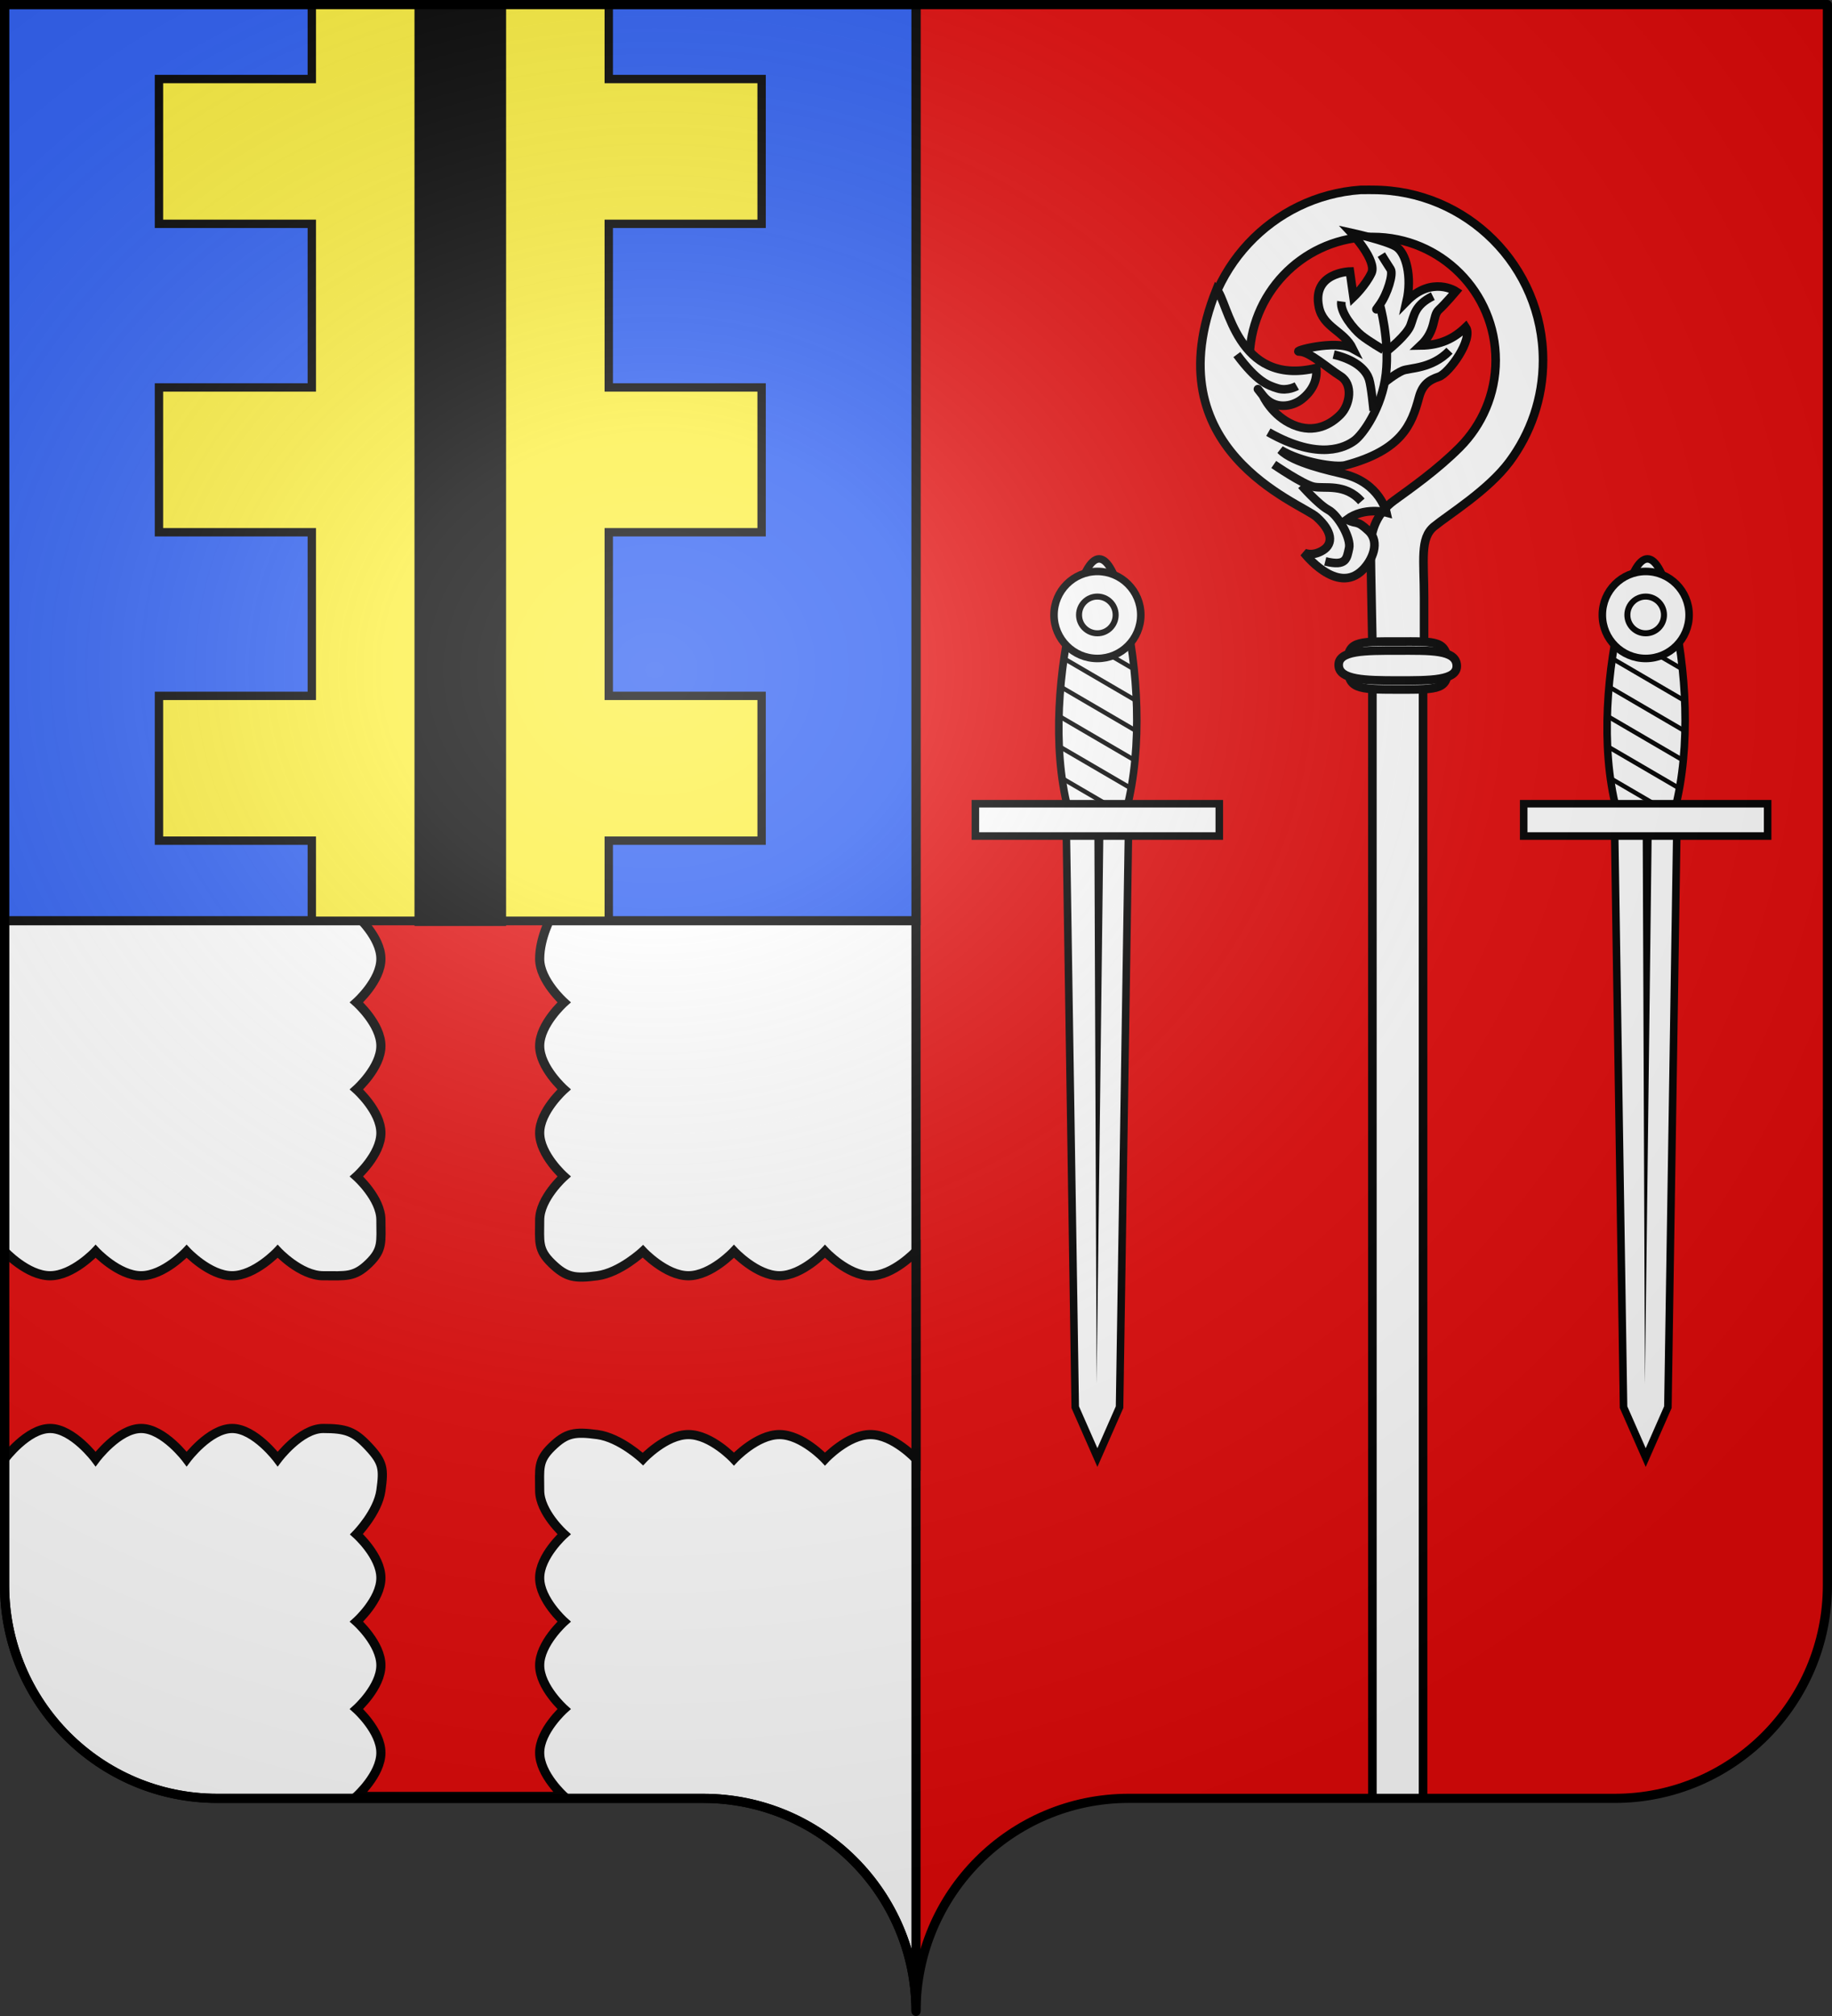 <?xml version="1.0" encoding="UTF-8" standalone="no"?>
<svg
   xmlns:dc="http://purl.org/dc/elements/1.1/"
   xmlns:cc="http://web.resource.org/cc/"
   xmlns:rdf="http://www.w3.org/1999/02/22-rdf-syntax-ns#"
   xmlns:svg="http://www.w3.org/2000/svg"
   xmlns="http://www.w3.org/2000/svg"
   xmlns:xlink="http://www.w3.org/1999/xlink"
   xmlns:sodipodi="http://sodipodi.sourceforge.net/DTD/sodipodi-0.dtd"
   xmlns:inkscape="http://www.inkscape.org/namespaces/inkscape"
   height="660"
   width="600"
   version="1.0"
   id="svg2"
   sodipodi:version="0.32"
   inkscape:version="0.44.1"
   sodipodi:docname="Blason_Gezoncourt_54.svg"
   sodipodi:docbase="L:\blasons">
  <rect width="100%" height="100%" fill="#333333" stroke="none"/>
  <sodipodi:namedview
     inkscape:window-height="712"
     inkscape:window-width="1024"
     inkscape:pageshadow="2"
     inkscape:pageopacity="0.0"
     guidetolerance="10.0"
     gridtolerance="10.0"
     objecttolerance="10.0"
     borderopacity="1.0"
     bordercolor="#666666"
     pagecolor="#ffffff"
     id="base"
     showgrid="false"
     height="660px"
     inkscape:zoom="0.63"
     inkscape:cx="190.98445"
     inkscape:cy="207.16313"
     inkscape:window-x="-4"
     inkscape:window-y="-4"
     inkscape:current-layer="layer1"
     showguides="true"
     inkscape:guide-bbox="true">
    <sodipodi:guide
       orientation="horizontal"
       position="712.698"
       id="guide1996" />
  </sodipodi:namedview>
  <desc
     id="desc4">Flag of Canton of Valais (Wallis)</desc>
  <defs
     id="defs6">
    <linearGradient
       id="linearGradient2893">
      <stop
         style="stop-color:white;stop-opacity:0.314;"
         offset="0"
         id="stop2895" />
      <stop
         id="stop2897"
         offset="0.19"
         style="stop-color:white;stop-opacity:0.251;" />
      <stop
         style="stop-color:#6b6b6b;stop-opacity:0.125;"
         offset="0.6"
         id="stop2901" />
      <stop
         style="stop-color:black;stop-opacity:0.125;"
         offset="1"
         id="stop2899" />
    </linearGradient>
    <radialGradient
       inkscape:collect="always"
       xlink:href="#linearGradient2893"
       id="radialGradient2883"
       cx="203.198"
       cy="218.01"
       fx="203.198"
       fy="218.01"
       r="300"
       gradientTransform="matrix(1.36,0,0,1.355,-79.528,-87.645)"
       gradientUnits="userSpaceOnUse" />
    <linearGradient
       id="linearGradient2955">
      <stop
         style="stop-color:white;stop-opacity:0;"
         offset="0"
         id="stop2965" />
      <stop
         style="stop-color:black;stop-opacity:0.646;"
         offset="1"
         id="stop2959" />
    </linearGradient>
    <radialGradient
       inkscape:collect="always"
       xlink:href="#linearGradient2955"
       id="radialGradient2961"
       cx="225.524"
       cy="218.901"
       fx="225.524"
       fy="218.901"
       r="300"
       gradientTransform="matrix(-4.167939e-4,2.183,-1.884,-3.599562e-4,615.597,-289.121)"
       gradientUnits="userSpaceOnUse" />
    <polygon
       id="star"
       transform="scale(53,53)"
       points="0,-1 0.588,0.809 -0.951,-0.309 0.951,-0.309 -0.588,0.809 0,-1 " />
    <clipPath
       id="clip">
      <path
         d="M 0,-200 L 0,600 L 300,600 L 300,-200 L 0,-200 z "
         id="path10" />
    </clipPath>
    <radialGradient
       inkscape:collect="always"
       xlink:href="#linearGradient2955"
       id="radialGradient1911"
       gradientUnits="userSpaceOnUse"
       gradientTransform="matrix(-4.167939e-4,2.183,-1.884,-3.599562e-4,1395.597,-309.121)"
       cx="225.524"
       cy="218.901"
       fx="225.524"
       fy="218.901"
       r="300" />
    <radialGradient
       inkscape:collect="always"
       xlink:href="#linearGradient2955"
       id="radialGradient2928"
       cx="-483.508"
       cy="153.928"
       fx="-483.508"
       fy="153.928"
       r="300"
       gradientTransform="matrix(0,2.342,-2.291,0,562.913,1323.77)"
       gradientUnits="userSpaceOnUse" />
    <radialGradient
       inkscape:collect="always"
       xlink:href="#linearGradient2893"
       id="radialGradient11919"
       gradientUnits="userSpaceOnUse"
       gradientTransform="matrix(1.551,0,0,1.35,-227.894,-51.264)"
       cx="285.186"
       cy="200.448"
       fx="285.186"
       fy="200.448"
       r="300" />
  </defs>
  <g
     inkscape:groupmode="layer"
     id="layer1"
     inkscape:label="Fond écu">
    <path
       id="path3670"
       d="M 598.5,1.5 L 598.5,519 C 598.5,557.504 567.291,588.75 528.844,588.75 C 490.397,588.75 408.103,588.75 369.656,588.75 C 331.209,588.75 300,619.996 300,658.5 L 300,1.5 L 598.5,1.5 z "
       style="fill:#e20909;fill-opacity:1;stroke:none;stroke-width:1;stroke-miterlimit:4;stroke-dasharray:none;stroke-opacity:1" />
    <path
       style="fill:white;fill-opacity:1;stroke:black;stroke-width:3;stroke-miterlimit:4;stroke-dasharray:none;stroke-opacity:1"
       d="M 1.5,1.5 L 1.5,519 C 1.5,557.504 32.709,588.75 71.156,588.75 C 109.603,588.75 191.897,588.75 230.344,588.75 C 268.791,588.75 300,619.996 300,658.5 L 300,1.5 L 1.5,1.5 z "
       id="rect2780" />
    <g
       id="g5668"
       transform="matrix(-1,0,0,1,898.5,0)">
      <path
         d="M 452.844,62.159 C 481.815,64.162 504.702,88.445 504.702,117.94 C 504.702,122.753 504.107,127.431 502.959,131.885 L 486.835,131.885 C 488.42,127.564 489.276,122.813 489.276,117.94 C 489.276,96.359 472.314,78.667 451.014,77.586 C 450.327,77.551 449.618,77.586 448.922,77.586 C 426.659,77.586 408.655,95.663 408.655,117.94 C 408.655,129.078 413.156,139.167 420.44,146.47 C 427.724,153.774 436.361,159.827 441.875,163.831 C 447.44,167.872 449.616,173.461 449.59,179.257 C 449.564,185.053 448.835,220.088 448.835,220.088 L 432.1,220.088 C 432.1,220.088 432.1,207.842 432.1,195.597 C 432.1,183.351 433.516,176.19 428.829,172.364 C 423.989,168.413 411.075,160.478 404.157,151.196 C 397.238,141.914 393.141,130.407 393.141,117.94 C 393.141,87.137 418.138,62.159 448.922,62.159 C 449.764,62.159 450.617,62.122 451.449,62.159 C 451.681,62.169 451.916,62.146 452.147,62.159 C 452.376,62.172 452.616,62.143 452.844,62.159 z "
         style="fill:white;fill-opacity:1;fill-rule:nonzero;stroke:black;stroke-width:2.814;stroke-miterlimit:4;stroke-dasharray:none;stroke-opacity:1"
         id="path12604" />
      <path
         id="rect17044"
         d="M 432.438,220.094 L 432.438,588.75 C 438.629,588.75 442.738,588.75 449.031,588.75 L 449.031,220.094 L 432.438,220.094 z "
         style="fill:white;fill-opacity:1;fill-rule:nonzero;stroke:black;stroke-width:2.814;stroke-miterlimit:4;stroke-dasharray:none;stroke-opacity:1" />
      <g
         transform="matrix(-2.789,0,0,2.789,233.6,52.649)"
         style="fill:white;fill-opacity:1;stroke:black;stroke-width:1.009;stroke-miterlimit:4;stroke-dasharray:none;stroke-opacity:1"
         id="g18799">
        <path
           d="M -68.385,59.244 C -68.32,62.096 -69.305,62.059 -74.268,62.059 C -79.147,62.059 -80.078,61.951 -80.151,59.244 C -80.228,56.388 -79.14,56.429 -74.268,56.429 C -69.667,56.429 -68.452,56.244 -68.385,59.244 z "
           style="fill:white;fill-opacity:1;fill-rule:nonzero;stroke:black;stroke-width:1.009;stroke-miterlimit:4;stroke-dasharray:none;stroke-opacity:1"
           id="path17922" />
        <path
           d="M -67.335,59.244 C -67.259,61.026 -70.441,61.003 -74.268,61.003 C -78.095,61.003 -81.115,60.936 -81.2,59.244 C -81.291,57.459 -78.095,57.484 -74.268,57.484 C -70.441,57.484 -67.415,57.368 -67.335,59.244 z "
           style="fill:white;fill-opacity:1;fill-rule:nonzero;stroke:black;stroke-width:1.009;stroke-miterlimit:4;stroke-dasharray:none;stroke-opacity:1"
           id="path17919" />
      </g>
      <path
         id="path11679"
         style="fill:white;fill-opacity:1;fill-rule:evenodd;stroke:black;stroke-width:2.814;stroke-linecap:butt;stroke-linejoin:miter;stroke-miterlimit:4;stroke-dasharray:none;stroke-opacity:1"
         d="M 467.316,169.247 C 462.197,173.849 461.68,177.979 465.25,180.173 C 468.821,182.368 471.445,180.948 471.445,180.948 C 471.445,180.948 460.641,195.008 452.215,186.582 C 449.075,183.441 446.365,177.462 450.323,173.762 C 454.282,170.063 453.861,171.853 457.422,170.106 C 451.67,165.843 444.43,167.782 444.43,167.782 C 444.43,167.782 446.564,158.067 458.417,155.194 C 462.68,154.16 475.027,151.534 479.12,147.308 C 472.392,151.388 460.93,153.153 457.897,152.34 C 439.458,147.399 436.175,139.091 433.765,130.097 C 432.68,126.049 430.625,124.461 427.27,123.343 C 423.914,122.224 415.876,111.002 418.458,107.13 C 422.298,110.809 426.706,113.032 433.25,113.116 C 427.966,108.166 429.489,103.477 427.296,101.455 C 425.102,99.433 421.68,95.38 421.68,95.38 C 421.68,95.38 429.548,90.188 437.81,98.632 C 436.003,90.716 437.942,82.734 441.341,80.713 C 444.739,78.691 455.881,76.24 455.881,76.24 C 455.881,76.24 447.406,85.316 449.341,89.403 C 451.277,93.49 455.215,97.244 455.215,97.244 L 456.396,88.887 C 456.396,88.887 468.868,89.154 466.548,100.475 C 465.156,107.262 458.365,108.244 455.443,114.165 C 461.079,111.025 475.984,115.147 472.844,115.104 C 469.704,115.06 463.621,120.55 459.448,123.173 C 455.275,125.797 456.337,132.48 459.434,135.664 C 462.531,138.848 467.921,142.059 474.933,139.091 C 481.945,136.124 484.871,129.499 484.871,129.499 C 484.871,129.499 488.614,124.724 484.871,129.499 C 481.128,134.274 475.321,133.198 472.138,130.703 C 468.954,128.207 466.915,124.684 467.413,120.496 C 493.528,126.78 496.24,98.495 500.075,94.741 C 521.216,147.449 472.436,164.644 467.316,169.247 z " />
      <g
         transform="matrix(-2.789,0,0,2.789,232.423,52.397)"
         id="g17008"
         style="fill:none;fill-opacity:1;stroke:black;stroke-width:1.009;stroke-miterlimit:4;stroke-dasharray:none;stroke-opacity:1">
        <path
           id="path16128"
           style="opacity:1;fill:none;fill-opacity:1;fill-rule:evenodd;stroke:black;stroke-width:1.009;stroke-linecap:butt;stroke-linejoin:miter;stroke-miterlimit:4;stroke-dasharray:none;stroke-opacity:1"
           d="M -83.202,47.106 C -80.675,47.737 -80.675,46.745 -80.404,45.572 C -80.134,44.398 -81.668,41.691 -82.841,41.06 C -84.014,40.428 -85.999,38.172 -85.999,38.172" />
        <path
           id="path15234"
           style="opacity:1;fill:none;fill-opacity:1;fill-rule:evenodd;stroke:black;stroke-width:1.009;stroke-linecap:butt;stroke-linejoin:miter;stroke-miterlimit:4;stroke-dasharray:none;stroke-opacity:1"
           d="M -89.88,31.945 C -83.833,35.374 -80.765,33.66 -79.773,32.938 C -78.78,32.216 -76.524,29.058 -76.073,25.087 C -75.622,21.116 -76.795,16.965 -76.795,16.965 C -76.795,16.965 -77.697,18.229 -76.795,16.965 C -75.892,15.702 -75.17,13.356 -75.531,12.814 C -75.892,12.273 -76.614,11.1 -76.614,11.1" />
        <path
           id="path15236"
           style="fill:none;fill-opacity:1;fill-rule:evenodd;stroke:black;stroke-width:1.009;stroke-linecap:butt;stroke-linejoin:miter;stroke-miterlimit:4;stroke-dasharray:none;stroke-opacity:1"
           d="M -81.307,16.604 C -81.487,17.868 -79.863,19.853 -78.96,20.575 C -78.058,21.297 -76.344,22.29 -76.344,22.29" />
        <path
           id="path15238"
           style="fill:none;fill-opacity:1;fill-rule:evenodd;stroke:black;stroke-width:1.009;stroke-linecap:butt;stroke-linejoin:miter;stroke-miterlimit:4;stroke-dasharray:none;stroke-opacity:1"
           d="M -70.568,15.973 C -72.734,17.056 -72.734,18.229 -73.185,19.402 C -73.636,20.575 -75.802,22.29 -75.802,22.29" />
        <path
           id="path15240"
           style="fill:none;fill-opacity:1;fill-rule:evenodd;stroke:black;stroke-width:1.009;stroke-linecap:butt;stroke-linejoin:miter;stroke-miterlimit:4;stroke-dasharray:none;stroke-opacity:1"
           d="M -68.61,22.38 C -70.703,24.546 -73.272,24.365 -74.128,24.726 C -74.984,25.087 -76.316,26.17 -76.316,26.17" />
        <path
           id="path15242"
           style="fill:none;fill-opacity:1;fill-rule:evenodd;stroke:black;stroke-width:1.009;stroke-linecap:butt;stroke-linejoin:miter;stroke-miterlimit:4;stroke-dasharray:none;stroke-opacity:1"
           d="M -82.209,22.831 C -79.231,23.553 -78.329,24.907 -78.058,25.719 C -77.787,26.531 -77.517,29.419 -77.517,29.419" />
        <path
           id="path16124"
           style="fill:none;fill-opacity:1;fill-rule:evenodd;stroke:black;stroke-width:1.009;stroke-linecap:butt;stroke-linejoin:miter;stroke-miterlimit:4;stroke-dasharray:none;stroke-opacity:1"
           d="M -93.579,22.831 C -91.233,25.989 -89.97,26.441 -88.797,26.802 C -87.624,27.163 -86.541,26.531 -86.541,26.531" />
        <path
           id="path16126"
           style="fill:none;fill-opacity:1;fill-rule:evenodd;stroke:black;stroke-width:1.009;stroke-linecap:butt;stroke-linejoin:miter;stroke-miterlimit:4;stroke-dasharray:none;stroke-opacity:1"
           d="M -78.96,40.067 C -80.856,37.901 -83.292,38.623 -84.555,38.352 C -85.819,38.082 -89.248,35.735 -89.248,35.735" />
      </g>
    </g>
    <g
       id="g3861"
       transform="translate(1.766,-28.077)">
      <g
         transform="matrix(0.524,0,0,-0.524,380.006,524.042)"
         id="g16959"
         style="display:inline">
        <path
           d="M 285.468,567.866 C 295.089,607.143 307.266,607.143 316.415,567.866 C 325.565,528.589 328.391,480.243 318.299,440.966 C 308.208,401.689 291.792,401.689 281.701,440.966 C 271.609,480.243 275.848,528.589 285.468,567.866 z "
           style="fill:white;fill-opacity:1;fill-rule:nonzero;stroke:black;stroke-width:4.715;stroke-miterlimit:4;stroke-dasharray:none;stroke-opacity:1"
           id="rect4549" />
        <g
           transform="matrix(0.942,0,0,-0.944,50.25,782.361)"
           id="g4551">
          <path
             d="M 244.457,371.58 L 285.873,371.58 L 279.873,757.438 L 265.165,790.794 L 250.457,757.438 L 244.457,371.58 z "
             style="fill:white;fill-opacity:1;fill-rule:nonzero;stroke:black;stroke-width:5;stroke-miterlimit:4;stroke-opacity:1"
             id="rect2770" />
          <path
             d="M 263.156,375.062 L 264.652,742.094 L 269.156,375.062 L 263.156,375.062 z "
             style="fill:black;fill-opacity:1;fill-rule:evenodd;stroke:none;stroke-width:4;stroke-linecap:butt;stroke-linejoin:miter;stroke-miterlimit:4;stroke-dasharray:none;stroke-opacity:1"
             id="path2773" />
        </g>
        <path
           d="M 289.68,587.206 C 289.313,586.315 288.955,585.436 288.62,584.551 L 318.142,567.323 C 317.848,568.585 317.539,569.84 317.23,571.099 L 289.68,587.206 z M 284.5,571.335 C 284.251,570.393 284.005,569.447 283.764,568.503 L 322.38,545.935 C 322.18,547.157 321.977,548.374 321.762,549.593 L 284.5,571.335 z M 280.585,554.756 C 280.381,553.783 280.162,552.81 279.967,551.835 L 325.059,525.521 C 324.946,526.684 324.832,527.841 324.706,529.002 L 280.585,554.756 z M 277.465,537.675 C 277.312,536.683 277.167,535.69 277.024,534.696 L 326.325,505.904 C 326.291,507.014 326.253,508.128 326.207,509.237 L 277.465,537.675 z M 275.287,520.064 C 275.189,519.039 275.08,518.021 274.993,516.996 L 326.266,487.053 C 326.306,488.127 326.327,489.194 326.354,490.269 L 275.287,520.064 z M 274.08,501.892 C 274.044,500.823 274.016,499.745 273.992,498.676 L 324.971,468.911 C 325.08,469.94 325.168,470.978 325.265,472.008 L 274.08,501.892 z M 274.08,483.012 C 274.118,481.9 274.147,480.79 274.198,479.678 L 322.469,451.506 C 322.544,451.847 322.628,452.199 322.704,452.538 C 322.815,453.18 322.922,453.814 323.028,454.456 L 274.08,483.012 z M 275.464,463.335 C 275.64,462.152 275.812,460.959 275.993,459.766 L 318.554,434.897 C 318.821,435.839 319.075,436.78 319.319,437.729 L 275.464,463.335 z "
           style="fill:black;fill-opacity:1;fill-rule:nonzero;stroke:none;stroke-width:5;stroke-miterlimit:4;stroke-opacity:1"
           id="path16111" />
        <rect
           width="152.459"
           height="20.181"
           x="223.77"
           y="-444.34"
           style="fill:white;fill-opacity:1;fill-rule:nonzero;stroke:black;stroke-width:4.715;stroke-miterlimit:4;stroke-dasharray:none;stroke-opacity:1"
           id="rect1882"
           transform="scale(1,-1)" />
        <g
           transform="matrix(0.942,0,0,-0.944,45.468,778.585)"
           id="g5445"
           style="fill:white;fill-opacity:1">
          <path
             d="M 317.693,37.924 C 317.699,53.828 304.808,66.724 288.904,66.724 C 273,66.724 260.108,53.828 260.114,37.924 C 260.108,22.02 273,9.124 288.904,9.124 C 304.808,9.124 317.699,22.02 317.693,37.924 L 317.693,37.924 z "
             transform="translate(-18.662,191.199)"
             style="fill:white;fill-opacity:1;fill-rule:nonzero;stroke:black;stroke-width:5;stroke-miterlimit:4;stroke-dasharray:none;stroke-opacity:1"
             id="path5443" />
          <path
             d="M 161.624,35.904 C 161.627,43.717 155.295,50.052 147.482,50.052 C 139.67,50.052 133.337,43.717 133.34,35.904 C 133.337,28.092 139.67,21.757 147.482,21.757 C 155.295,21.757 161.627,28.092 161.624,35.904 L 161.624,35.904 z "
             transform="matrix(0.859,0,0,0.859,143.525,198.275)"
             style="fill:white;fill-opacity:1;fill-rule:nonzero;stroke:black;stroke-width:4.656;stroke-miterlimit:4;stroke-dasharray:none;stroke-opacity:1"
             id="path5441" />
        </g>
      </g>
      <g
         style="display:inline"
         id="g3841"
         transform="matrix(0.524,0,0,-0.524,200.424,524.042)">
        <path
           id="path3843"
           style="fill:white;fill-opacity:1;fill-rule:nonzero;stroke:black;stroke-width:4.715;stroke-miterlimit:4;stroke-dasharray:none;stroke-opacity:1"
           d="M 285.468,567.866 C 295.089,607.143 307.266,607.143 316.415,567.866 C 325.565,528.589 328.391,480.243 318.299,440.966 C 308.208,401.689 291.792,401.689 281.701,440.966 C 271.609,480.243 275.848,528.589 285.468,567.866 z " />
        <g
           id="g3845"
           transform="matrix(0.942,0,0,-0.944,50.25,782.361)">
          <path
             id="path3847"
             style="fill:white;fill-opacity:1;fill-rule:nonzero;stroke:black;stroke-width:5;stroke-miterlimit:4;stroke-opacity:1"
             d="M 244.457,371.58 L 285.873,371.58 L 279.873,757.438 L 265.165,790.794 L 250.457,757.438 L 244.457,371.58 z " />
          <path
             id="path3849"
             style="fill:black;fill-opacity:1;fill-rule:evenodd;stroke:none;stroke-width:4;stroke-linecap:butt;stroke-linejoin:miter;stroke-miterlimit:4;stroke-dasharray:none;stroke-opacity:1"
             d="M 263.156,375.062 L 264.652,742.094 L 269.156,375.062 L 263.156,375.062 z " />
        </g>
        <path
           id="path3851"
           style="fill:black;fill-opacity:1;fill-rule:nonzero;stroke:none;stroke-width:5;stroke-miterlimit:4;stroke-opacity:1"
           d="M 289.68,587.206 C 289.313,586.315 288.955,585.436 288.62,584.551 L 318.142,567.323 C 317.848,568.585 317.539,569.84 317.23,571.099 L 289.68,587.206 z M 284.5,571.335 C 284.251,570.393 284.005,569.447 283.764,568.503 L 322.38,545.935 C 322.18,547.157 321.977,548.374 321.762,549.593 L 284.5,571.335 z M 280.585,554.756 C 280.381,553.783 280.162,552.81 279.967,551.835 L 325.059,525.521 C 324.946,526.684 324.832,527.841 324.706,529.002 L 280.585,554.756 z M 277.465,537.675 C 277.312,536.683 277.167,535.69 277.024,534.696 L 326.325,505.904 C 326.291,507.014 326.253,508.128 326.207,509.237 L 277.465,537.675 z M 275.287,520.064 C 275.189,519.039 275.08,518.021 274.993,516.996 L 326.266,487.053 C 326.306,488.127 326.327,489.194 326.354,490.269 L 275.287,520.064 z M 274.08,501.892 C 274.044,500.823 274.016,499.745 273.992,498.676 L 324.971,468.911 C 325.08,469.94 325.168,470.978 325.265,472.008 L 274.08,501.892 z M 274.08,483.012 C 274.118,481.9 274.147,480.79 274.198,479.678 L 322.469,451.506 C 322.544,451.847 322.628,452.199 322.704,452.538 C 322.815,453.18 322.922,453.814 323.028,454.456 L 274.08,483.012 z M 275.464,463.335 C 275.64,462.152 275.812,460.959 275.993,459.766 L 318.554,434.897 C 318.821,435.839 319.075,436.78 319.319,437.729 L 275.464,463.335 z " />
        <rect
           transform="scale(1,-1)"
           id="rect3853"
           style="fill:white;fill-opacity:1;fill-rule:nonzero;stroke:black;stroke-width:4.715;stroke-miterlimit:4;stroke-dasharray:none;stroke-opacity:1"
           y="-444.34"
           x="223.77"
           height="20.181"
           width="152.459" />
        <g
           style="fill:white;fill-opacity:1"
           id="g3855"
           transform="matrix(0.942,0,0,-0.944,45.468,778.585)">
          <path
             id="path3857"
             style="fill:white;fill-opacity:1;fill-rule:nonzero;stroke:black;stroke-width:5;stroke-miterlimit:4;stroke-dasharray:none;stroke-opacity:1"
             transform="translate(-18.662,191.199)"
             d="M 317.693,37.924 C 317.699,53.828 304.808,66.724 288.904,66.724 C 273,66.724 260.108,53.828 260.114,37.924 C 260.108,22.02 273,9.124 288.904,9.124 C 304.808,9.124 317.699,22.02 317.693,37.924 L 317.693,37.924 z " />
          <path
             id="path3859"
             style="fill:white;fill-opacity:1;fill-rule:nonzero;stroke:black;stroke-width:4.656;stroke-miterlimit:4;stroke-dasharray:none;stroke-opacity:1"
             transform="matrix(0.859,0,0,0.859,143.525,198.275)"
             d="M 161.624,35.904 C 161.627,43.717 155.295,50.052 147.482,50.052 C 139.67,50.052 133.337,43.717 133.34,35.904 C 133.337,28.092 139.67,21.757 147.482,21.757 C 155.295,21.757 161.627,28.092 161.624,35.904 L 161.624,35.904 z " />
        </g>
      </g>
    </g>
    <path
       style="fill:#e20909;fill-opacity:1;stroke:black;stroke-width:3;stroke-miterlimit:4;stroke-dasharray:none;stroke-opacity:1"
       d="M 116.75,299.654 C 116.75,299.654 124.75,306.779 124.75,313.904 C 124.75,321.029 116.75,328.154 116.75,328.154 C 116.75,328.154 124.75,335.279 124.75,342.404 C 124.75,349.529 116.75,356.654 116.75,356.654 C 116.75,356.654 124.75,363.779 124.75,370.904 C 124.75,378.029 116.75,385.154 116.75,385.154 C 116.75,385.154 124.75,392.279 124.75,399.404 C 124.75,406.529 125.477,409.092 120.75,413.654 C 116.023,418.217 113.297,417.654 105.844,417.654 C 98.391,417.654 90.938,409.654 90.938,409.654 C 90.938,409.654 83.484,417.654 76.031,417.654 C 68.578,417.654 61.125,409.654 61.125,409.654 C 61.125,409.654 53.672,417.654 46.219,417.654 C 38.766,417.654 31.313,409.654 31.313,409.654 C 31.313,409.654 23.859,417.654 16.406,417.654 C 8.953,417.654 1.5,409.654 1.5,409.654 L 1.5,477.654 C 1.5,477.654 8.953,467.654 16.406,467.654 C 23.859,467.654 31.313,477.654 31.313,477.654 C 31.313,477.654 38.766,467.654 46.219,467.654 C 53.672,467.654 61.125,477.654 61.125,477.654 C 61.125,477.654 68.578,467.654 76.031,467.654 C 83.484,467.654 90.938,477.654 90.938,477.654 C 90.938,477.654 98.391,467.654 105.844,467.654 C 113.297,467.654 116.023,468.577 120.75,473.654 C 125.477,478.732 125.75,480.809 124.75,487.963 C 123.75,495.117 116.75,502.272 116.75,502.272 C 116.75,502.272 124.75,509.426 124.75,516.58 C 124.75,523.735 116.75,530.889 116.75,530.889 C 116.75,530.889 124.75,538.043 124.75,545.197 C 124.75,552.352 116.75,559.506 116.75,559.506 C 116.75,559.506 124.75,566.66 124.75,573.815 C 124.75,580.969 116.75,588.123 116.75,588.123 C 138.331,588.123 163.169,588.123 184.75,588.123 C 184.75,588.123 176.75,580.969 176.75,573.815 C 176.75,566.66 184.75,559.506 184.75,559.506 C 184.75,559.506 176.75,552.352 176.75,545.197 C 176.75,538.043 184.75,530.889 184.75,530.889 C 184.75,530.889 176.75,523.735 176.75,516.58 C 176.75,509.426 184.75,502.272 184.75,502.272 C 184.75,502.272 176.75,495.117 176.75,487.963 C 176.75,480.809 176.023,478.232 180.75,473.654 C 185.477,469.077 188.203,468.654 195.656,469.654 C 203.109,470.654 210.562,477.654 210.562,477.654 C 210.562,477.654 218.016,469.654 225.469,469.654 C 232.922,469.654 240.375,477.654 240.375,477.654 C 240.375,477.654 247.828,469.654 255.281,469.654 C 262.734,469.654 270.188,477.654 270.188,477.654 C 270.188,477.654 277.641,469.654 285.094,469.654 C 292.547,469.654 300,477.654 300,477.654 L 300,409.654 C 300,409.654 292.547,417.654 285.094,417.654 C 277.641,417.654 270.188,409.654 270.188,409.654 C 270.188,409.654 262.734,417.654 255.281,417.654 C 247.828,417.654 240.375,409.654 240.375,409.654 C 240.375,409.654 232.922,417.654 225.469,417.654 C 218.016,417.654 210.562,409.654 210.562,409.654 C 210.562,409.654 203.109,416.654 195.656,417.654 C 188.203,418.654 185.477,418.217 180.75,413.654 C 176.023,409.092 176.75,406.529 176.75,399.404 C 176.75,392.279 184.75,385.154 184.75,385.154 C 184.75,385.154 176.75,378.029 176.75,370.904 C 176.75,363.779 184.75,356.654 184.75,356.654 C 184.75,356.654 176.75,349.529 176.75,342.404 C 176.75,335.279 184.75,328.154 184.75,328.154 C 184.75,328.154 176.75,321.029 176.75,313.904 C 176.75,306.779 180.75,299.654 180.75,299.654 L 116.75,299.654 z "
       id="path2033"
       sodipodi:nodetypes="cscscscssscscscsccscscscssscscscsccscscscssscscscsccscscscssscscscscc" />
    <path
       style="fill:#2b5df2;fill-opacity:1;stroke:black;stroke-width:3;stroke-miterlimit:4;stroke-dasharray:none;stroke-opacity:1"
       d="M 1.5,1.429 L 1.5,301.429 L 300,301.429 L 300,1.429 L 1.5,1.429 z "
       id="path4569" />
    <path
       style="fill:#fcef3c;fill-opacity:1;fill-rule:nonzero;stroke:black;stroke-width:2.739;stroke-miterlimit:4;stroke-dasharray:none;stroke-opacity:1"
       d="M 102.125 1.438 L 102.125 25.875 L 52.062 25.875 L 52.062 73.281 L 102.125 73.281 L 102.125 126.844 L 52.062 126.844 L 52.062 174.25 L 102.125 174.25 L 102.125 227.812 L 52.062 227.812 L 52.062 275.219 L 102.125 275.219 L 102.125 301.438 L 199.375 301.438 L 199.375 275.219 L 249.438 275.219 L 249.438 227.812 L 199.375 227.812 L 199.375 174.25 L 249.438 174.25 L 249.438 126.844 L 199.375 126.844 L 199.375 73.281 L 249.438 73.281 L 249.438 25.875 L 199.375 25.875 L 199.375 1.438 L 102.125 1.438 z "
       id="rect5685" />
    <path
       style="fill:black;fill-opacity:1;fill-rule:nonzero;stroke:black;stroke-width:3.438;stroke-miterlimit:4;stroke-dasharray:none;stroke-opacity:1"
       d="M 137.469 1.438 L 137.469 301.438 L 164.031 301.438 L 164.031 1.438 L 137.469 1.438 z "
       id="rect8367" />
  </g>
  <g
     inkscape:groupmode="layer"
     id="layer2"
     inkscape:label="Meubles"
     sodipodi:insensitive="true" />
  <g
     inkscape:groupmode="layer"
     id="layer3"
     inkscape:label="Reflet final"
     sodipodi:insensitive="true">
    <path
       id="path2875"
       style="fill:url(#radialGradient11919);fill-opacity:1;fill-rule:evenodd;stroke:none;stroke-width:3;stroke-linecap:butt;stroke-linejoin:miter;stroke-miterlimit:4;stroke-dasharray:none;stroke-opacity:1"
       d="M 1.5,1.5 L 1.5,518.991 C 1.5,557.496 32.703,588.746 71.15,588.746 C 109.597,588.746 191.903,588.746 230.35,588.746 C 268.797,588.745 300,619.996 300,658.5 C 300,619.996 331.203,588.746 369.65,588.746 C 408.097,588.745 490.403,588.746 528.85,588.746 C 567.297,588.746 598.5,557.496 598.5,518.991 L 598.5,1.5 L 1.5,1.5 z " />
  </g>
  <g
     inkscape:groupmode="layer"
     id="layer4"
     inkscape:label="Contour final"
     sodipodi:insensitive="true">
    <path
       id="path1572"
       style="fill:none;fill-opacity:1;fill-rule:nonzero;stroke:black;stroke-width:3;stroke-linecap:round;stroke-linejoin:round;stroke-miterlimit:4;stroke-dasharray:none;stroke-dashoffset:0;stroke-opacity:1"
       d="M 300,658.5 C 300,619.996 331.203,588.746 369.65,588.746 C 408.097,588.746 490.403,588.746 528.85,588.746 C 567.297,588.746 598.5,557.497 598.5,518.993 L 598.5,1.5 L 1.5,1.5 L 1.5,518.993 C 1.5,557.497 32.703,588.746 71.15,588.746 C 109.597,588.746 191.903,588.746 230.35,588.746 C 268.797,588.746 300,619.996 300,658.5 z "
       sodipodi:nodetypes="cssccccssc" />
  </g>
</svg>
